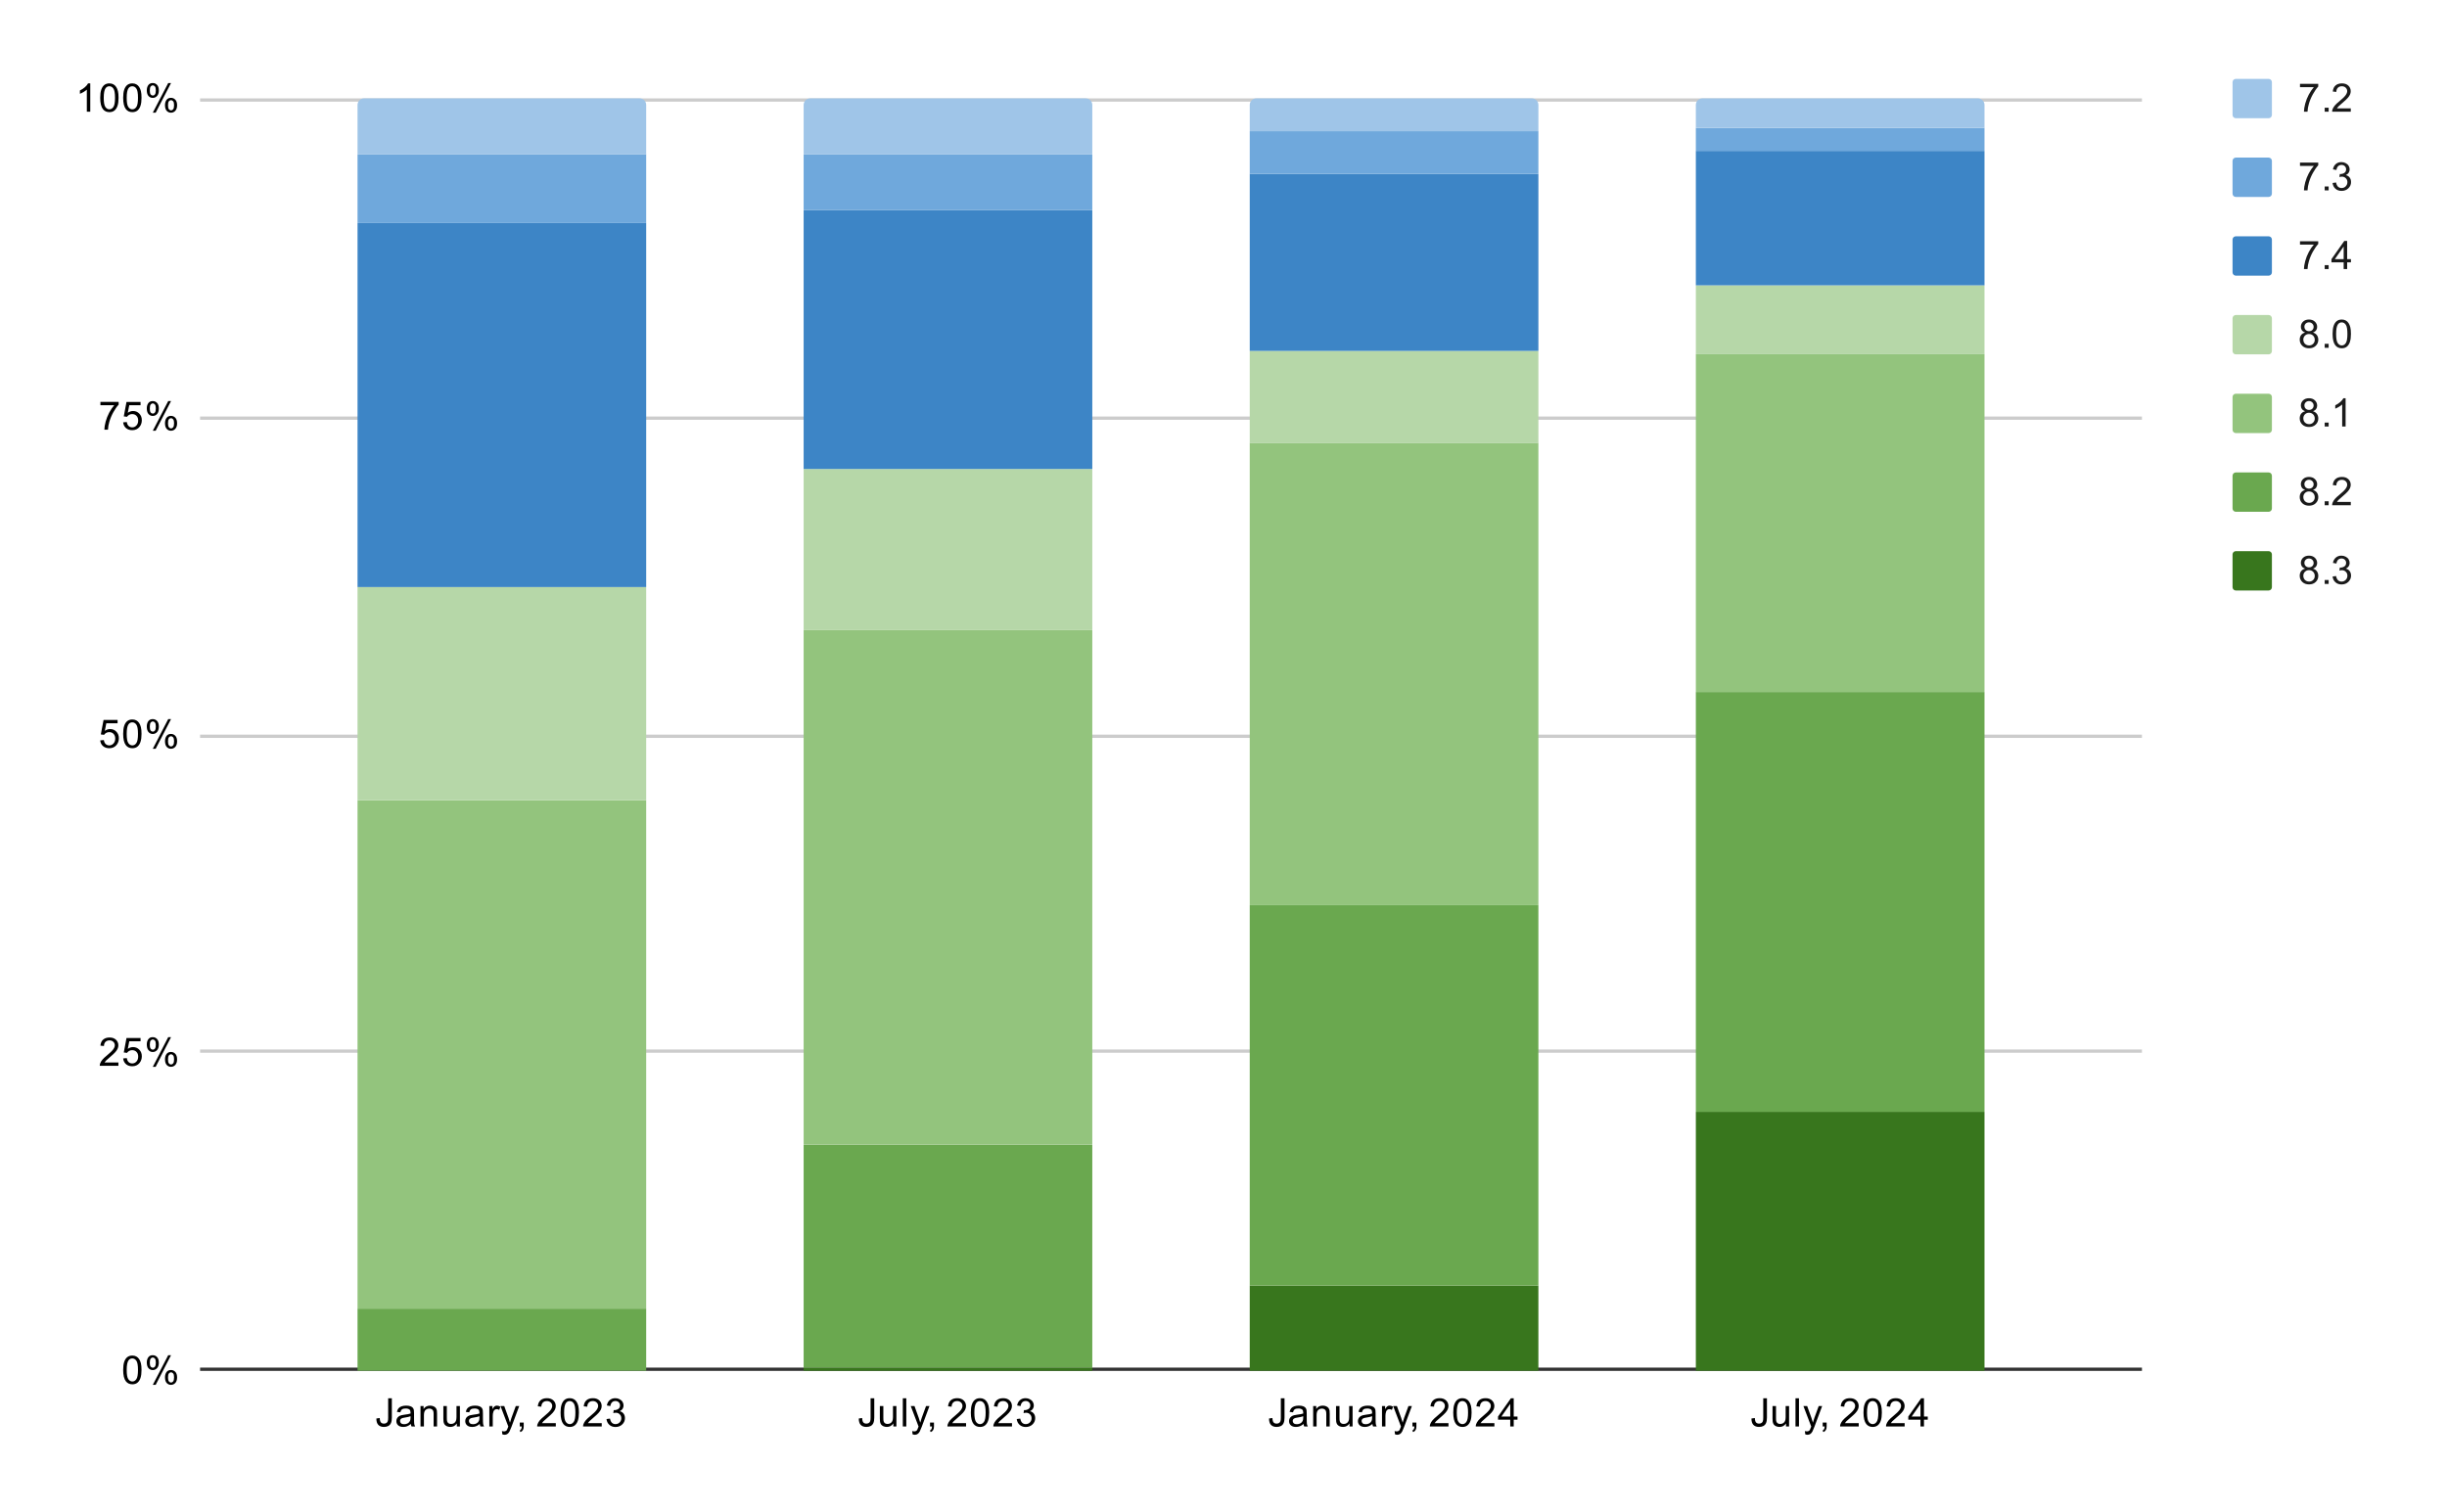 <svg version="1.1" viewBox="0.0 0.0 746.0 461.0" fill="none" stroke="none" stroke-linecap="square" stroke-miterlimit="10" width="746" height="461" xmlns:xlink="http://www.w3.org/1999/xlink" xmlns="http://www.w3.org/2000/svg"><path fill="#ffffff" d="M0 0L746.0 0L746.0 461.0L0 461.0L0 0Z" fill-rule="nonzero"/><path stroke="#333333" stroke-width="1.0" stroke-linecap="butt" d="M61.5 417.5L652.5 417.5" fill-rule="nonzero"/><path stroke="#cccccc" stroke-width="1.0" stroke-linecap="butt" d="M61.5 320.5L652.5 320.5" fill-rule="nonzero"/><path stroke="#cccccc" stroke-width="1.0" stroke-linecap="butt" d="M61.5 224.5L652.5 224.5" fill-rule="nonzero"/><path stroke="#cccccc" stroke-width="1.0" stroke-linecap="butt" d="M61.5 127.5L652.5 127.5" fill-rule="nonzero"/><path stroke="#cccccc" stroke-width="1.0" stroke-linecap="butt" d="M61.5 30.5L652.5 30.5" fill-rule="nonzero"/><clipPath id="id_0"><path d="M61.05 30.05L652.96 30.05L652.96 417.95L61.05 417.95L61.05 30.05Z" clip-rule="nonzero"/></clipPath><path stroke="#000000" stroke-width="2.0" stroke-linecap="butt" stroke-opacity="0.0" clip-path="url(#id_0)" d="M197.0 418.0L109.0 418.0L109.0 418.0L197.0 418.0Z" fill-rule="nonzero"/><path fill="#38761d" clip-path="url(#id_0)" d="M197.0 418.0L109.0 418.0L109.0 418.0L197.0 418.0Z" fill-rule="nonzero"/><path stroke="#000000" stroke-width="2.0" stroke-linecap="butt" stroke-opacity="0.0" clip-path="url(#id_0)" d="M333.0 418.0L245.0 418.0L245.0 417.0L333.0 417.0Z" fill-rule="nonzero"/><path fill="#38761d" clip-path="url(#id_0)" d="M333.0 418.0L245.0 418.0L245.0 417.0L333.0 417.0Z" fill-rule="nonzero"/><path stroke="#000000" stroke-width="2.0" stroke-linecap="butt" stroke-opacity="0.0" clip-path="url(#id_0)" d="M469.0 418.0L381.0 418.0L381.0 392.0L469.0 392.0Z" fill-rule="nonzero"/><path fill="#38761d" clip-path="url(#id_0)" d="M469.0 418.0L381.0 418.0L381.0 392.0L469.0 392.0Z" fill-rule="nonzero"/><path stroke="#000000" stroke-width="2.0" stroke-linecap="butt" stroke-opacity="0.0" clip-path="url(#id_0)" d="M605.0 418.0L517.0 418.0L517.0 339.0L605.0 339.0Z" fill-rule="nonzero"/><path fill="#38761d" clip-path="url(#id_0)" d="M605.0 418.0L517.0 418.0L517.0 339.0L605.0 339.0Z" fill-rule="nonzero"/><path stroke="#000000" stroke-width="2.0" stroke-linecap="butt" stroke-opacity="0.0" clip-path="url(#id_0)" d="M197.0 418.0L109.0 418.0L109.0 399.0L197.0 399.0Z" fill-rule="nonzero"/><path fill="#6aa84f" clip-path="url(#id_0)" d="M197.0 418.0L109.0 418.0L109.0 399.0L197.0 399.0Z" fill-rule="nonzero"/><path stroke="#000000" stroke-width="2.0" stroke-linecap="butt" stroke-opacity="0.0" clip-path="url(#id_0)" d="M333.0 417.0L245.0 417.0L245.0 349.0L333.0 349.0Z" fill-rule="nonzero"/><path fill="#6aa84f" clip-path="url(#id_0)" d="M333.0 417.0L245.0 417.0L245.0 349.0L333.0 349.0Z" fill-rule="nonzero"/><path stroke="#000000" stroke-width="2.0" stroke-linecap="butt" stroke-opacity="0.0" clip-path="url(#id_0)" d="M469.0 392.0L381.0 392.0L381.0 276.0L469.0 276.0Z" fill-rule="nonzero"/><path fill="#6aa84f" clip-path="url(#id_0)" d="M469.0 392.0L381.0 392.0L381.0 276.0L469.0 276.0Z" fill-rule="nonzero"/><path stroke="#000000" stroke-width="2.0" stroke-linecap="butt" stroke-opacity="0.0" clip-path="url(#id_0)" d="M605.0 339.0L517.0 339.0L517.0 211.0L605.0 211.0Z" fill-rule="nonzero"/><path fill="#6aa84f" clip-path="url(#id_0)" d="M605.0 339.0L517.0 339.0L517.0 211.0L605.0 211.0Z" fill-rule="nonzero"/><path stroke="#000000" stroke-width="2.0" stroke-linecap="butt" stroke-opacity="0.0" clip-path="url(#id_0)" d="M197.0 399.0L109.0 399.0L109.0 244.0L197.0 244.0Z" fill-rule="nonzero"/><path fill="#93c47d" clip-path="url(#id_0)" d="M197.0 399.0L109.0 399.0L109.0 244.0L197.0 244.0Z" fill-rule="nonzero"/><path stroke="#000000" stroke-width="2.0" stroke-linecap="butt" stroke-opacity="0.0" clip-path="url(#id_0)" d="M333.0 349.0L245.0 349.0L245.0 192.0L333.0 192.0Z" fill-rule="nonzero"/><path fill="#93c47d" clip-path="url(#id_0)" d="M333.0 349.0L245.0 349.0L245.0 192.0L333.0 192.0Z" fill-rule="nonzero"/><path stroke="#000000" stroke-width="2.0" stroke-linecap="butt" stroke-opacity="0.0" clip-path="url(#id_0)" d="M469.0 276.0L381.0 276.0L381.0 135.0L469.0 135.0Z" fill-rule="nonzero"/><path fill="#93c47d" clip-path="url(#id_0)" d="M469.0 276.0L381.0 276.0L381.0 135.0L469.0 135.0Z" fill-rule="nonzero"/><path stroke="#000000" stroke-width="2.0" stroke-linecap="butt" stroke-opacity="0.0" clip-path="url(#id_0)" d="M605.0 211.0L517.0 211.0L517.0 108.0L605.0 108.0Z" fill-rule="nonzero"/><path fill="#93c47d" clip-path="url(#id_0)" d="M605.0 211.0L517.0 211.0L517.0 108.0L605.0 108.0Z" fill-rule="nonzero"/><path stroke="#000000" stroke-width="2.0" stroke-linecap="butt" stroke-opacity="0.0" clip-path="url(#id_0)" d="M197.0 244.0L109.0 244.0L109.0 179.0L197.0 179.0Z" fill-rule="nonzero"/><path fill="#b6d7a8" clip-path="url(#id_0)" d="M197.0 244.0L109.0 244.0L109.0 179.0L197.0 179.0Z" fill-rule="nonzero"/><path stroke="#000000" stroke-width="2.0" stroke-linecap="butt" stroke-opacity="0.0" clip-path="url(#id_0)" d="M333.0 192.0L245.0 192.0L245.0 143.0L333.0 143.0Z" fill-rule="nonzero"/><path fill="#b6d7a8" clip-path="url(#id_0)" d="M333.0 192.0L245.0 192.0L245.0 143.0L333.0 143.0Z" fill-rule="nonzero"/><path stroke="#000000" stroke-width="2.0" stroke-linecap="butt" stroke-opacity="0.0" clip-path="url(#id_0)" d="M469.0 135.0L381.0 135.0L381.0 107.0L469.0 107.0Z" fill-rule="nonzero"/><path fill="#b6d7a8" clip-path="url(#id_0)" d="M469.0 135.0L381.0 135.0L381.0 107.0L469.0 107.0Z" fill-rule="nonzero"/><path stroke="#000000" stroke-width="2.0" stroke-linecap="butt" stroke-opacity="0.0" clip-path="url(#id_0)" d="M605.0 108.0L517.0 108.0L517.0 87.0L605.0 87.0Z" fill-rule="nonzero"/><path fill="#b6d7a8" clip-path="url(#id_0)" d="M605.0 108.0L517.0 108.0L517.0 87.0L605.0 87.0Z" fill-rule="nonzero"/><path stroke="#000000" stroke-width="2.0" stroke-linecap="butt" stroke-opacity="0.0" clip-path="url(#id_0)" d="M197.0 179.0L109.0 179.0L109.0 68.0L197.0 68.0Z" fill-rule="nonzero"/><path fill="#3d85c6" clip-path="url(#id_0)" d="M197.0 179.0L109.0 179.0L109.0 68.0L197.0 68.0Z" fill-rule="nonzero"/><path stroke="#000000" stroke-width="2.0" stroke-linecap="butt" stroke-opacity="0.0" clip-path="url(#id_0)" d="M333.0 143.0L245.0 143.0L245.0 64.0L333.0 64.0Z" fill-rule="nonzero"/><path fill="#3d85c6" clip-path="url(#id_0)" d="M333.0 143.0L245.0 143.0L245.0 64.0L333.0 64.0Z" fill-rule="nonzero"/><path stroke="#000000" stroke-width="2.0" stroke-linecap="butt" stroke-opacity="0.0" clip-path="url(#id_0)" d="M469.0 107.0L381.0 107.0L381.0 53.0L469.0 53.0Z" fill-rule="nonzero"/><path fill="#3d85c6" clip-path="url(#id_0)" d="M469.0 107.0L381.0 107.0L381.0 53.0L469.0 53.0Z" fill-rule="nonzero"/><path stroke="#000000" stroke-width="2.0" stroke-linecap="butt" stroke-opacity="0.0" clip-path="url(#id_0)" d="M605.0 87.0L517.0 87.0L517.0 46.0L605.0 46.0Z" fill-rule="nonzero"/><path fill="#3d85c6" clip-path="url(#id_0)" d="M605.0 87.0L517.0 87.0L517.0 46.0L605.0 46.0Z" fill-rule="nonzero"/><path stroke="#000000" stroke-width="2.0" stroke-linecap="butt" stroke-opacity="0.0" clip-path="url(#id_0)" d="M197.0 68.0L109.0 68.0L109.0 47.0L197.0 47.0Z" fill-rule="nonzero"/><path fill="#6fa8dc" clip-path="url(#id_0)" d="M197.0 68.0L109.0 68.0L109.0 47.0L197.0 47.0Z" fill-rule="nonzero"/><path stroke="#000000" stroke-width="2.0" stroke-linecap="butt" stroke-opacity="0.0" clip-path="url(#id_0)" d="M333.0 64.0L245.0 64.0L245.0 47.0L333.0 47.0Z" fill-rule="nonzero"/><path fill="#6fa8dc" clip-path="url(#id_0)" d="M333.0 64.0L245.0 64.0L245.0 47.0L333.0 47.0Z" fill-rule="nonzero"/><path stroke="#000000" stroke-width="2.0" stroke-linecap="butt" stroke-opacity="0.0" clip-path="url(#id_0)" d="M469.0 53.0L381.0 53.0L381.0 40.0L469.0 40.0Z" fill-rule="nonzero"/><path fill="#6fa8dc" clip-path="url(#id_0)" d="M469.0 53.0L381.0 53.0L381.0 40.0L469.0 40.0Z" fill-rule="nonzero"/><path stroke="#000000" stroke-width="2.0" stroke-linecap="butt" stroke-opacity="0.0" clip-path="url(#id_0)" d="M605.0 46.0L517.0 46.0L517.0 39.0L605.0 39.0Z" fill-rule="nonzero"/><path fill="#6fa8dc" clip-path="url(#id_0)" d="M605.0 46.0L517.0 46.0L517.0 39.0L605.0 39.0Z" fill-rule="nonzero"/><path stroke="#000000" stroke-width="2.0" stroke-linecap="butt" stroke-opacity="0.0" clip-path="url(#id_0)" d="M197.0 47.0L109.0 47.0L109.0 32.0C109.0 30.895 109.895 30.0 111.0 30.0L195.0 30.0C196.105 30.0 197.0 30.895 197.0 32.0Z" fill-rule="nonzero"/><path fill="#9fc5e8" clip-path="url(#id_0)" d="M197.0 47.0L109.0 47.0L109.0 32.0C109.0 30.895 109.895 30.0 111.0 30.0L195.0 30.0C196.105 30.0 197.0 30.895 197.0 32.0Z" fill-rule="nonzero"/><path stroke="#000000" stroke-width="2.0" stroke-linecap="butt" stroke-opacity="0.0" clip-path="url(#id_0)" d="M333.0 47.0L245.0 47.0L245.0 32.0C245.0 30.895 245.895 30.0 247.0 30.0L331.0 30.0C332.105 30.0 333.0 30.895 333.0 32.0Z" fill-rule="nonzero"/><path fill="#9fc5e8" clip-path="url(#id_0)" d="M333.0 47.0L245.0 47.0L245.0 32.0C245.0 30.895 245.895 30.0 247.0 30.0L331.0 30.0C332.105 30.0 333.0 30.895 333.0 32.0Z" fill-rule="nonzero"/><path stroke="#000000" stroke-width="2.0" stroke-linecap="butt" stroke-opacity="0.0" clip-path="url(#id_0)" d="M469.0 40.0L381.0 40.0L381.0 32.0C381.0 30.895 381.895 30.0 383.0 30.0L467.0 30.0C468.105 30.0 469.0 30.895 469.0 32.0Z" fill-rule="nonzero"/><path fill="#9fc5e8" clip-path="url(#id_0)" d="M469.0 40.0L381.0 40.0L381.0 32.0C381.0 30.895 381.895 30.0 383.0 30.0L467.0 30.0C468.105 30.0 469.0 30.895 469.0 32.0Z" fill-rule="nonzero"/><path stroke="#000000" stroke-width="2.0" stroke-linecap="butt" stroke-opacity="0.0" clip-path="url(#id_0)" d="M605.0 39.0L517.0 39.0L517.0 32.0C517.0 30.895 517.895 30.0 519.0 30.0L603.0 30.0C604.105 30.0 605.0 30.895 605.0 32.0Z" fill-rule="nonzero"/><path fill="#9fc5e8" clip-path="url(#id_0)" d="M605.0 39.0L517.0 39.0L517.0 32.0C517.0 30.895 517.895 30.0 519.0 30.0L603.0 30.0C604.105 30.0 605.0 30.895 605.0 32.0Z" fill-rule="nonzero"/><path fill="#000000" d="M37.55 417.716Q37.55 416.184 37.862 415.262Q38.175 414.325 38.784 413.825Q39.409 413.325 40.347 413.325Q41.034 413.325 41.55 413.606Q42.081 413.887 42.425 414.419Q42.769 414.934 42.956 415.684Q43.144 416.434 43.144 417.716Q43.144 419.231 42.831 420.153Q42.534 421.075 41.909 421.591Q41.3 422.091 40.347 422.091Q39.112 422.091 38.394 421.2Q37.55 420.137 37.55 417.716ZM38.628 417.716Q38.628 419.825 39.128 420.528Q39.628 421.231 40.347 421.231Q41.081 421.231 41.566 420.528Q42.066 419.825 42.066 417.716Q42.066 415.591 41.566 414.903Q41.081 414.2 40.331 414.2Q39.612 414.2 39.175 414.809Q38.628 415.591 38.628 417.716ZM44.753 415.419Q44.753 414.497 45.206 413.856Q45.675 413.216 46.55 413.216Q47.362 413.216 47.894 413.794Q48.425 414.372 48.425 415.481Q48.425 416.575 47.878 417.169Q47.347 417.747 46.566 417.747Q45.784 417.747 45.269 417.169Q44.753 416.591 44.753 415.419ZM46.581 413.934Q46.191 413.934 45.925 414.278Q45.675 414.622 45.675 415.528Q45.675 416.356 45.925 416.7Q46.191 417.028 46.581 417.028Q46.987 417.028 47.237 416.684Q47.503 416.341 47.503 415.45Q47.503 414.606 47.237 414.278Q46.972 413.934 46.581 413.934ZM46.581 422.262L51.284 413.216L52.144 413.216L47.456 422.262L46.581 422.262ZM50.3 419.934Q50.3 419.012 50.753 418.372Q51.222 417.731 52.112 417.731Q52.925 417.731 53.456 418.309Q53.987 418.872 53.987 419.997Q53.987 421.091 53.441 421.684Q52.909 422.262 52.112 422.262Q51.347 422.262 50.816 421.684Q50.3 421.106 50.3 419.934ZM52.144 418.45Q51.737 418.45 51.472 418.794Q51.222 419.137 51.222 420.044Q51.222 420.856 51.487 421.2Q51.753 421.544 52.144 421.544Q52.534 421.544 52.8 421.2Q53.066 420.856 53.066 419.95Q53.066 419.122 52.8 418.794Q52.534 418.45 52.144 418.45Z" fill-rule="nonzero"/><path fill="#000000" d="M36.097 323.959L36.097 324.975L30.409 324.975Q30.409 324.6 30.534 324.241Q30.753 323.663 31.222 323.1Q31.706 322.538 32.612 321.803Q34.019 320.647 34.503 319.975Q35.003 319.303 35.003 318.709Q35.003 318.084 34.55 317.663Q34.097 317.225 33.378 317.225Q32.612 317.225 32.159 317.678Q31.706 318.131 31.691 318.944L30.613 318.834Q30.722 317.616 31.441 316.991Q32.175 316.35 33.409 316.35Q34.644 316.35 35.362 317.038Q36.081 317.725 36.081 318.741Q36.081 319.256 35.862 319.756Q35.659 320.241 35.159 320.803Q34.675 321.35 33.55 322.303Q32.597 323.1 32.316 323.397Q32.05 323.678 31.878 323.959L36.097 323.959ZM37.55 322.725L38.659 322.631Q38.784 323.444 39.222 323.85Q39.675 324.256 40.316 324.256Q41.066 324.256 41.597 323.678Q42.128 323.1 42.128 322.163Q42.128 321.256 41.612 320.741Q41.112 320.209 40.284 320.209Q39.784 320.209 39.362 320.444Q38.956 320.678 38.722 321.038L37.737 320.913L38.566 316.506L42.847 316.506L42.847 317.506L39.409 317.506L38.956 319.819Q39.722 319.272 40.566 319.272Q41.691 319.272 42.456 320.053Q43.237 320.834 43.237 322.069Q43.237 323.225 42.566 324.084Q41.737 325.116 40.316 325.116Q39.144 325.116 38.394 324.459Q37.659 323.803 37.55 322.725ZM44.753 318.444Q44.753 317.522 45.206 316.881Q45.675 316.241 46.55 316.241Q47.362 316.241 47.894 316.819Q48.425 317.397 48.425 318.506Q48.425 319.6 47.878 320.194Q47.347 320.772 46.566 320.772Q45.784 320.772 45.269 320.194Q44.753 319.616 44.753 318.444ZM46.581 316.959Q46.191 316.959 45.925 317.303Q45.675 317.647 45.675 318.553Q45.675 319.381 45.925 319.725Q46.191 320.053 46.581 320.053Q46.987 320.053 47.237 319.709Q47.503 319.366 47.503 318.475Q47.503 317.631 47.237 317.303Q46.972 316.959 46.581 316.959ZM46.581 325.288L51.284 316.241L52.144 316.241L47.456 325.288L46.581 325.288ZM50.3 322.959Q50.3 322.038 50.753 321.397Q51.222 320.756 52.112 320.756Q52.925 320.756 53.456 321.334Q53.987 321.897 53.987 323.022Q53.987 324.116 53.441 324.709Q52.909 325.288 52.112 325.288Q51.347 325.288 50.816 324.709Q50.3 324.131 50.3 322.959ZM52.144 321.475Q51.737 321.475 51.472 321.819Q51.222 322.163 51.222 323.069Q51.222 323.881 51.487 324.225Q51.753 324.569 52.144 324.569Q52.534 324.569 52.8 324.225Q53.066 323.881 53.066 322.975Q53.066 322.147 52.8 321.819Q52.534 321.475 52.144 321.475Z" fill-rule="nonzero"/><path fill="#000000" d="M30.55 225.75L31.659 225.656Q31.784 226.469 32.222 226.875Q32.675 227.281 33.316 227.281Q34.066 227.281 34.597 226.703Q35.128 226.125 35.128 225.188Q35.128 224.281 34.612 223.766Q34.112 223.234 33.284 223.234Q32.784 223.234 32.362 223.469Q31.956 223.703 31.722 224.062L30.738 223.938L31.566 219.531L35.847 219.531L35.847 220.531L32.409 220.531L31.956 222.844Q32.722 222.297 33.566 222.297Q34.691 222.297 35.456 223.078Q36.237 223.859 36.237 225.094Q36.237 226.25 35.566 227.109Q34.737 228.141 33.316 228.141Q32.144 228.141 31.394 227.484Q30.659 226.828 30.55 225.75ZM37.55 223.766Q37.55 222.234 37.862 221.312Q38.175 220.375 38.784 219.875Q39.409 219.375 40.347 219.375Q41.034 219.375 41.55 219.656Q42.081 219.938 42.425 220.469Q42.769 220.984 42.956 221.734Q43.144 222.484 43.144 223.766Q43.144 225.281 42.831 226.203Q42.534 227.125 41.909 227.641Q41.3 228.141 40.347 228.141Q39.112 228.141 38.394 227.25Q37.55 226.188 37.55 223.766ZM38.628 223.766Q38.628 225.875 39.128 226.578Q39.628 227.281 40.347 227.281Q41.081 227.281 41.566 226.578Q42.066 225.875 42.066 223.766Q42.066 221.641 41.566 220.953Q41.081 220.25 40.331 220.25Q39.612 220.25 39.175 220.859Q38.628 221.641 38.628 223.766ZM44.753 221.469Q44.753 220.547 45.206 219.906Q45.675 219.266 46.55 219.266Q47.362 219.266 47.894 219.844Q48.425 220.422 48.425 221.531Q48.425 222.625 47.878 223.219Q47.347 223.797 46.566 223.797Q45.784 223.797 45.269 223.219Q44.753 222.641 44.753 221.469ZM46.581 219.984Q46.191 219.984 45.925 220.328Q45.675 220.672 45.675 221.578Q45.675 222.406 45.925 222.75Q46.191 223.078 46.581 223.078Q46.987 223.078 47.237 222.734Q47.503 222.391 47.503 221.5Q47.503 220.656 47.237 220.328Q46.972 219.984 46.581 219.984ZM46.581 228.312L51.284 219.266L52.144 219.266L47.456 228.312L46.581 228.312ZM50.3 225.984Q50.3 225.062 50.753 224.422Q51.222 223.781 52.112 223.781Q52.925 223.781 53.456 224.359Q53.987 224.922 53.987 226.047Q53.987 227.141 53.441 227.734Q52.909 228.312 52.112 228.312Q51.347 228.312 50.816 227.734Q50.3 227.156 50.3 225.984ZM52.144 224.5Q51.737 224.5 51.472 224.844Q51.222 225.188 51.222 226.094Q51.222 226.906 51.487 227.25Q51.753 227.594 52.144 227.594Q52.534 227.594 52.8 227.25Q53.066 226.906 53.066 226.0Q53.066 225.172 52.8 224.844Q52.534 224.5 52.144 224.5Z" fill-rule="nonzero"/><path fill="#000000" d="M30.613 123.556L30.613 122.541L36.175 122.541L36.175 123.369Q35.362 124.244 34.55 125.697Q33.753 127.134 33.316 128.666Q32.987 129.744 32.909 131.025L31.816 131.025Q31.831 130.009 32.206 128.572Q32.597 127.134 33.3 125.806Q34.019 124.478 34.831 123.556L30.613 123.556ZM37.55 128.775L38.659 128.681Q38.784 129.494 39.222 129.9Q39.675 130.306 40.316 130.306Q41.066 130.306 41.597 129.728Q42.128 129.15 42.128 128.213Q42.128 127.306 41.612 126.791Q41.112 126.259 40.284 126.259Q39.784 126.259 39.362 126.494Q38.956 126.728 38.722 127.087L37.737 126.962L38.566 122.556L42.847 122.556L42.847 123.556L39.409 123.556L38.956 125.869Q39.722 125.322 40.566 125.322Q41.691 125.322 42.456 126.103Q43.237 126.884 43.237 128.119Q43.237 129.275 42.566 130.134Q41.737 131.166 40.316 131.166Q39.144 131.166 38.394 130.509Q37.659 129.853 37.55 128.775ZM44.753 124.494Q44.753 123.572 45.206 122.931Q45.675 122.291 46.55 122.291Q47.362 122.291 47.894 122.869Q48.425 123.447 48.425 124.556Q48.425 125.65 47.878 126.244Q47.347 126.822 46.566 126.822Q45.784 126.822 45.269 126.244Q44.753 125.666 44.753 124.494ZM46.581 123.009Q46.191 123.009 45.925 123.353Q45.675 123.697 45.675 124.603Q45.675 125.431 45.925 125.775Q46.191 126.103 46.581 126.103Q46.987 126.103 47.237 125.759Q47.503 125.416 47.503 124.525Q47.503 123.681 47.237 123.353Q46.972 123.009 46.581 123.009ZM46.581 131.338L51.284 122.291L52.144 122.291L47.456 131.338L46.581 131.338ZM50.3 129.009Q50.3 128.088 50.753 127.447Q51.222 126.806 52.112 126.806Q52.925 126.806 53.456 127.384Q53.987 127.947 53.987 129.072Q53.987 130.166 53.441 130.759Q52.909 131.338 52.112 131.338Q51.347 131.338 50.816 130.759Q50.3 130.181 50.3 129.009ZM52.144 127.525Q51.737 127.525 51.472 127.869Q51.222 128.213 51.222 129.119Q51.222 129.931 51.487 130.275Q51.753 130.619 52.144 130.619Q52.534 130.619 52.8 130.275Q53.066 129.931 53.066 129.025Q53.066 128.197 52.8 127.869Q52.534 127.525 52.144 127.525Z" fill-rule="nonzero"/><path fill="#000000" d="M27.519 34.05L26.472 34.05L26.472 27.331Q26.081 27.691 25.456 28.066Q24.847 28.425 24.363 28.597L24.363 27.581Q25.238 27.159 25.894 26.581Q26.566 25.988 26.847 25.425L27.519 25.425L27.519 34.05ZM30.55 29.816Q30.55 28.284 30.863 27.363Q31.175 26.425 31.784 25.925Q32.409 25.425 33.347 25.425Q34.034 25.425 34.55 25.706Q35.081 25.988 35.425 26.519Q35.769 27.034 35.956 27.784Q36.144 28.534 36.144 29.816Q36.144 31.331 35.831 32.253Q35.534 33.175 34.909 33.691Q34.3 34.191 33.347 34.191Q32.112 34.191 31.394 33.3Q30.55 32.237 30.55 29.816ZM31.628 29.816Q31.628 31.925 32.128 32.628Q32.628 33.331 33.347 33.331Q34.081 33.331 34.566 32.628Q35.066 31.925 35.066 29.816Q35.066 27.691 34.566 27.003Q34.081 26.3 33.331 26.3Q32.612 26.3 32.175 26.909Q31.628 27.691 31.628 29.816ZM37.55 29.816Q37.55 28.284 37.862 27.363Q38.175 26.425 38.784 25.925Q39.409 25.425 40.347 25.425Q41.034 25.425 41.55 25.706Q42.081 25.988 42.425 26.519Q42.769 27.034 42.956 27.784Q43.144 28.534 43.144 29.816Q43.144 31.331 42.831 32.253Q42.534 33.175 41.909 33.691Q41.3 34.191 40.347 34.191Q39.112 34.191 38.394 33.3Q37.55 32.237 37.55 29.816ZM38.628 29.816Q38.628 31.925 39.128 32.628Q39.628 33.331 40.347 33.331Q41.081 33.331 41.566 32.628Q42.066 31.925 42.066 29.816Q42.066 27.691 41.566 27.003Q41.081 26.3 40.331 26.3Q39.612 26.3 39.175 26.909Q38.628 27.691 38.628 29.816ZM44.753 27.519Q44.753 26.597 45.206 25.956Q45.675 25.316 46.55 25.316Q47.362 25.316 47.894 25.894Q48.425 26.472 48.425 27.581Q48.425 28.675 47.878 29.269Q47.347 29.847 46.566 29.847Q45.784 29.847 45.269 29.269Q44.753 28.691 44.753 27.519ZM46.581 26.034Q46.191 26.034 45.925 26.378Q45.675 26.722 45.675 27.628Q45.675 28.456 45.925 28.8Q46.191 29.128 46.581 29.128Q46.987 29.128 47.237 28.784Q47.503 28.441 47.503 27.55Q47.503 26.706 47.237 26.378Q46.972 26.034 46.581 26.034ZM46.581 34.362L51.284 25.316L52.144 25.316L47.456 34.362L46.581 34.362ZM50.3 32.034Q50.3 31.113 50.753 30.472Q51.222 29.831 52.112 29.831Q52.925 29.831 53.456 30.409Q53.987 30.972 53.987 32.097Q53.987 33.191 53.441 33.784Q52.909 34.362 52.112 34.362Q51.347 34.362 50.816 33.784Q50.3 33.206 50.3 32.034ZM52.144 30.55Q51.737 30.55 51.472 30.894Q51.222 31.238 51.222 32.144Q51.222 32.956 51.487 33.3Q51.753 33.644 52.144 33.644Q52.534 33.644 52.8 33.3Q53.066 32.956 53.066 32.05Q53.066 31.222 52.8 30.894Q52.534 30.55 52.144 30.55Z" fill-rule="nonzero"/><path fill="#000000" d="M114.742 432.512L115.773 432.372Q115.804 433.356 116.132 433.716Q116.461 434.075 117.054 434.075Q117.476 434.075 117.789 433.887Q118.101 433.684 118.211 433.356Q118.336 433.012 118.336 432.278L118.336 426.356L119.461 426.356L119.461 432.216Q119.461 433.294 119.195 433.887Q118.945 434.481 118.382 434.794Q117.82 435.091 117.054 435.091Q115.929 435.091 115.32 434.45Q114.726 433.794 114.742 432.512ZM125.257 434.184Q124.664 434.684 124.117 434.887Q123.586 435.091 122.961 435.091Q121.929 435.091 121.382 434.591Q120.836 434.091 120.836 433.309Q120.836 432.856 121.039 432.481Q121.242 432.091 121.586 431.872Q121.929 431.637 122.351 431.528Q122.648 431.434 123.289 431.356Q124.554 431.216 125.164 430.997Q125.164 430.778 125.164 430.731Q125.164 430.075 124.867 429.809Q124.461 429.466 123.664 429.466Q122.929 429.466 122.57 429.731Q122.211 429.981 122.039 430.637L121.007 430.497Q121.148 429.841 121.476 429.434Q121.804 429.028 122.414 428.809Q123.023 428.591 123.82 428.591Q124.617 428.591 125.117 428.778Q125.617 428.966 125.851 429.247Q126.086 429.528 126.179 429.966Q126.226 430.231 126.226 430.934L126.226 432.341Q126.226 433.809 126.289 434.2Q126.367 434.591 126.57 434.95L125.461 434.95Q125.304 434.622 125.257 434.184ZM125.164 431.825Q124.586 432.059 123.445 432.231Q122.789 432.325 122.523 432.45Q122.257 432.559 122.101 432.778Q121.961 432.997 121.961 433.278Q121.961 433.7 122.273 433.981Q122.601 434.262 123.211 434.262Q123.82 434.262 124.289 433.997Q124.773 433.731 124.992 433.262Q125.164 432.903 125.164 432.216L125.164 431.825ZM128.195 434.95L128.195 428.731L129.132 428.731L129.132 429.606Q129.82 428.591 131.117 428.591Q131.679 428.591 132.148 428.794Q132.632 428.997 132.867 429.325Q133.101 429.653 133.195 430.091Q133.242 430.387 133.242 431.122L133.242 434.95L132.195 434.95L132.195 431.169Q132.195 430.512 132.07 430.2Q131.945 429.887 131.632 429.7Q131.32 429.497 130.898 429.497Q130.226 429.497 129.726 429.934Q129.242 430.356 129.242 431.544L129.242 434.95L128.195 434.95ZM139.273 434.95L139.273 434.028Q138.539 435.091 137.289 435.091Q136.742 435.091 136.257 434.887Q135.789 434.669 135.554 434.356Q135.32 434.028 135.226 433.559Q135.164 433.262 135.164 432.575L135.164 428.731L136.226 428.731L136.226 432.184Q136.226 432.997 136.289 433.294Q136.382 433.7 136.695 433.95Q137.023 434.184 137.507 434.184Q137.976 434.184 138.382 433.95Q138.804 433.7 138.976 433.278Q139.164 432.856 139.164 432.059L139.164 428.731L140.211 428.731L140.211 434.95L139.273 434.95ZM146.257 434.184Q145.664 434.684 145.117 434.887Q144.586 435.091 143.961 435.091Q142.929 435.091 142.382 434.591Q141.836 434.091 141.836 433.309Q141.836 432.856 142.039 432.481Q142.242 432.091 142.586 431.872Q142.929 431.637 143.351 431.528Q143.648 431.434 144.289 431.356Q145.554 431.216 146.164 430.997Q146.164 430.778 146.164 430.731Q146.164 430.075 145.867 429.809Q145.461 429.466 144.664 429.466Q143.929 429.466 143.57 429.731Q143.211 429.981 143.039 430.637L142.007 430.497Q142.148 429.841 142.476 429.434Q142.804 429.028 143.414 428.809Q144.023 428.591 144.82 428.591Q145.617 428.591 146.117 428.778Q146.617 428.966 146.851 429.247Q147.086 429.528 147.179 429.966Q147.226 430.231 147.226 430.934L147.226 432.341Q147.226 433.809 147.289 434.2Q147.367 434.591 147.57 434.95L146.461 434.95Q146.304 434.622 146.257 434.184ZM146.164 431.825Q145.586 432.059 144.445 432.231Q143.789 432.325 143.523 432.45Q143.257 432.559 143.101 432.778Q142.961 432.997 142.961 433.278Q142.961 433.7 143.273 433.981Q143.601 434.262 144.211 434.262Q144.82 434.262 145.289 433.997Q145.773 433.731 145.992 433.262Q146.164 432.903 146.164 432.216L146.164 431.825ZM149.179 434.95L149.179 428.731L150.132 428.731L150.132 429.669Q150.492 429.012 150.789 428.809Q151.101 428.591 151.476 428.591Q152.007 428.591 152.554 428.919L152.195 429.903Q151.804 429.669 151.429 429.669Q151.07 429.669 150.789 429.887Q150.523 430.091 150.414 430.466Q150.226 431.028 150.226 431.684L150.226 434.95L149.179 434.95ZM153.148 437.341L153.023 436.356Q153.367 436.45 153.632 436.45Q153.976 436.45 154.179 436.325Q154.398 436.216 154.539 436.012Q154.632 435.841 154.867 435.216Q154.882 435.137 154.961 434.966L152.586 428.731L153.726 428.731L155.023 432.325Q155.273 433.012 155.476 433.778Q155.664 433.044 155.914 432.356L157.242 428.731L158.289 428.731L155.929 435.059Q155.539 436.075 155.336 436.466Q155.054 436.997 154.679 437.231Q154.32 437.481 153.82 437.481Q153.523 437.481 153.148 437.341ZM158.461 434.95L158.461 433.747L159.664 433.747L159.664 434.95Q159.664 435.606 159.429 436.012Q159.195 436.434 158.695 436.653L158.398 436.2Q158.726 436.059 158.882 435.762Q159.039 435.481 159.07 434.95L158.461 434.95ZM169.445 433.934L169.445 434.95L163.757 434.95Q163.757 434.575 163.882 434.216Q164.101 433.637 164.57 433.075Q165.054 432.512 165.961 431.778Q167.367 430.622 167.851 429.95Q168.351 429.278 168.351 428.684Q168.351 428.059 167.898 427.637Q167.445 427.2 166.726 427.2Q165.961 427.2 165.507 427.653Q165.054 428.106 165.039 428.919L163.961 428.809Q164.07 427.591 164.789 426.966Q165.523 426.325 166.757 426.325Q167.992 426.325 168.711 427.012Q169.429 427.7 169.429 428.716Q169.429 429.231 169.211 429.731Q169.007 430.216 168.507 430.778Q168.023 431.325 166.898 432.278Q165.945 433.075 165.664 433.372Q165.398 433.653 165.226 433.934L169.445 433.934ZM170.898 430.716Q170.898 429.184 171.211 428.262Q171.523 427.325 172.132 426.825Q172.757 426.325 173.695 426.325Q174.382 426.325 174.898 426.606Q175.429 426.887 175.773 427.419Q176.117 427.934 176.304 428.684Q176.492 429.434 176.492 430.716Q176.492 432.231 176.179 433.153Q175.882 434.075 175.257 434.591Q174.648 435.091 173.695 435.091Q172.461 435.091 171.742 434.2Q170.898 433.137 170.898 430.716ZM171.976 430.716Q171.976 432.825 172.476 433.528Q172.976 434.231 173.695 434.231Q174.429 434.231 174.914 433.528Q175.414 432.825 175.414 430.716Q175.414 428.591 174.914 427.903Q174.429 427.2 173.679 427.2Q172.961 427.2 172.523 427.809Q171.976 428.591 171.976 430.716ZM183.445 433.934L183.445 434.95L177.757 434.95Q177.757 434.575 177.882 434.216Q178.101 433.637 178.57 433.075Q179.054 432.512 179.961 431.778Q181.367 430.622 181.851 429.95Q182.351 429.278 182.351 428.684Q182.351 428.059 181.898 427.637Q181.445 427.2 180.726 427.2Q179.961 427.2 179.507 427.653Q179.054 428.106 179.039 428.919L177.961 428.809Q178.07 427.591 178.789 426.966Q179.523 426.325 180.757 426.325Q181.992 426.325 182.711 427.012Q183.429 427.7 183.429 428.716Q183.429 429.231 183.211 429.731Q183.007 430.216 182.507 430.778Q182.023 431.325 180.898 432.278Q179.945 433.075 179.664 433.372Q179.398 433.653 179.226 433.934L183.445 433.934ZM184.898 432.684L185.961 432.544Q186.132 433.434 186.57 433.841Q187.007 434.231 187.632 434.231Q188.382 434.231 188.898 433.716Q189.414 433.2 189.414 432.434Q189.414 431.716 188.929 431.247Q188.461 430.762 187.726 430.762Q187.429 430.762 186.976 430.887L187.101 429.95Q187.211 429.966 187.273 429.966Q187.945 429.966 188.476 429.622Q189.023 429.262 189.023 428.528Q189.023 427.95 188.632 427.575Q188.242 427.184 187.617 427.184Q187.007 427.184 186.586 427.575Q186.179 427.966 186.07 428.731L185.007 428.544Q185.195 427.497 185.882 426.919Q186.57 426.325 187.586 426.325Q188.289 426.325 188.882 426.637Q189.476 426.934 189.789 427.45Q190.101 427.966 190.101 428.559Q190.101 429.106 189.804 429.575Q189.507 430.028 188.929 430.294Q189.679 430.466 190.101 431.028Q190.523 431.575 190.523 432.419Q190.523 433.544 189.695 434.325Q188.882 435.106 187.632 435.106Q186.507 435.106 185.757 434.434Q185.007 433.747 184.898 432.684Z" fill-rule="nonzero"/><path fill="#000000" d="M261.813 432.512L262.844 432.372Q262.876 433.356 263.204 433.716Q263.532 434.075 264.126 434.075Q264.548 434.075 264.86 433.887Q265.173 433.684 265.282 433.356Q265.407 433.012 265.407 432.278L265.407 426.356L266.532 426.356L266.532 432.216Q266.532 433.294 266.266 433.887Q266.016 434.481 265.454 434.794Q264.891 435.091 264.126 435.091Q263.001 435.091 262.391 434.45Q261.798 433.794 261.813 432.512ZM272.344 434.95L272.344 434.028Q271.61 435.091 270.36 435.091Q269.813 435.091 269.329 434.887Q268.86 434.669 268.626 434.356Q268.391 434.028 268.298 433.559Q268.235 433.262 268.235 432.575L268.235 428.731L269.298 428.731L269.298 432.184Q269.298 432.997 269.36 433.294Q269.454 433.7 269.766 433.95Q270.094 434.184 270.579 434.184Q271.048 434.184 271.454 433.95Q271.876 433.7 272.048 433.278Q272.235 432.856 272.235 432.059L272.235 428.731L273.282 428.731L273.282 434.95L272.344 434.95ZM275.235 434.95L275.235 426.356L276.298 426.356L276.298 434.95L275.235 434.95ZM278.219 437.341L278.094 436.356Q278.438 436.45 278.704 436.45Q279.048 436.45 279.251 436.325Q279.469 436.216 279.61 436.012Q279.704 435.841 279.938 435.216Q279.954 435.137 280.032 434.966L277.657 428.731L278.798 428.731L280.094 432.325Q280.344 433.012 280.548 433.778Q280.735 433.044 280.985 432.356L282.313 428.731L283.36 428.731L281.001 435.059Q280.61 436.075 280.407 436.466Q280.126 436.997 279.751 437.231Q279.391 437.481 278.891 437.481Q278.594 437.481 278.219 437.341ZM283.532 434.95L283.532 433.747L284.735 433.747L284.735 434.95Q284.735 435.606 284.501 436.012Q284.266 436.434 283.766 436.653L283.469 436.2Q283.798 436.059 283.954 435.762Q284.11 435.481 284.141 434.95L283.532 434.95ZM294.516 433.934L294.516 434.95L288.829 434.95Q288.829 434.575 288.954 434.216Q289.173 433.637 289.641 433.075Q290.126 432.512 291.032 431.778Q292.438 430.622 292.923 429.95Q293.423 429.278 293.423 428.684Q293.423 428.059 292.969 427.637Q292.516 427.2 291.798 427.2Q291.032 427.2 290.579 427.653Q290.126 428.106 290.11 428.919L289.032 428.809Q289.141 427.591 289.86 426.966Q290.594 426.325 291.829 426.325Q293.063 426.325 293.782 427.012Q294.501 427.7 294.501 428.716Q294.501 429.231 294.282 429.731Q294.079 430.216 293.579 430.778Q293.094 431.325 291.969 432.278Q291.016 433.075 290.735 433.372Q290.469 433.653 290.298 433.934L294.516 433.934ZM295.969 430.716Q295.969 429.184 296.282 428.262Q296.594 427.325 297.204 426.825Q297.829 426.325 298.766 426.325Q299.454 426.325 299.969 426.606Q300.501 426.887 300.844 427.419Q301.188 427.934 301.376 428.684Q301.563 429.434 301.563 430.716Q301.563 432.231 301.251 433.153Q300.954 434.075 300.329 434.591Q299.719 435.091 298.766 435.091Q297.532 435.091 296.813 434.2Q295.969 433.137 295.969 430.716ZM297.048 430.716Q297.048 432.825 297.548 433.528Q298.048 434.231 298.766 434.231Q299.501 434.231 299.985 433.528Q300.485 432.825 300.485 430.716Q300.485 428.591 299.985 427.903Q299.501 427.2 298.751 427.2Q298.032 427.2 297.594 427.809Q297.048 428.591 297.048 430.716ZM308.516 433.934L308.516 434.95L302.829 434.95Q302.829 434.575 302.954 434.216Q303.173 433.637 303.641 433.075Q304.126 432.512 305.032 431.778Q306.438 430.622 306.923 429.95Q307.423 429.278 307.423 428.684Q307.423 428.059 306.969 427.637Q306.516 427.2 305.798 427.2Q305.032 427.2 304.579 427.653Q304.126 428.106 304.11 428.919L303.032 428.809Q303.141 427.591 303.86 426.966Q304.594 426.325 305.829 426.325Q307.063 426.325 307.782 427.012Q308.501 427.7 308.501 428.716Q308.501 429.231 308.282 429.731Q308.079 430.216 307.579 430.778Q307.094 431.325 305.969 432.278Q305.016 433.075 304.735 433.372Q304.469 433.653 304.298 433.934L308.516 433.934ZM309.969 432.684L311.032 432.544Q311.204 433.434 311.641 433.841Q312.079 434.231 312.704 434.231Q313.454 434.231 313.969 433.716Q314.485 433.2 314.485 432.434Q314.485 431.716 314.001 431.247Q313.532 430.762 312.798 430.762Q312.501 430.762 312.048 430.887L312.173 429.95Q312.282 429.966 312.344 429.966Q313.016 429.966 313.548 429.622Q314.094 429.262 314.094 428.528Q314.094 427.95 313.704 427.575Q313.313 427.184 312.688 427.184Q312.079 427.184 311.657 427.575Q311.251 427.966 311.141 428.731L310.079 428.544Q310.266 427.497 310.954 426.919Q311.641 426.325 312.657 426.325Q313.36 426.325 313.954 426.637Q314.548 426.934 314.86 427.45Q315.173 427.966 315.173 428.559Q315.173 429.106 314.876 429.575Q314.579 430.028 314.001 430.294Q314.751 430.466 315.173 431.028Q315.594 431.575 315.594 432.419Q315.594 433.544 314.766 434.325Q313.954 435.106 312.704 435.106Q311.579 435.106 310.829 434.434Q310.079 433.747 309.969 432.684Z" fill-rule="nonzero"/><path fill="#000000" d="M386.884 432.512L387.916 432.372Q387.947 433.356 388.275 433.716Q388.603 434.075 389.197 434.075Q389.619 434.075 389.931 433.887Q390.244 433.684 390.353 433.356Q390.478 433.012 390.478 432.278L390.478 426.356L391.603 426.356L391.603 432.216Q391.603 433.294 391.337 433.887Q391.087 434.481 390.525 434.794Q389.962 435.091 389.197 435.091Q388.072 435.091 387.462 434.45Q386.869 433.794 386.884 432.512ZM397.4 434.184Q396.806 434.684 396.259 434.887Q395.728 435.091 395.103 435.091Q394.072 435.091 393.525 434.591Q392.978 434.091 392.978 433.309Q392.978 432.856 393.181 432.481Q393.384 432.091 393.728 431.872Q394.072 431.637 394.494 431.528Q394.791 431.434 395.431 431.356Q396.697 431.216 397.306 430.997Q397.306 430.778 397.306 430.731Q397.306 430.075 397.009 429.809Q396.603 429.466 395.806 429.466Q395.072 429.466 394.712 429.731Q394.353 429.981 394.181 430.637L393.15 430.497Q393.291 429.841 393.619 429.434Q393.947 429.028 394.556 428.809Q395.166 428.591 395.962 428.591Q396.759 428.591 397.259 428.778Q397.759 428.966 397.994 429.247Q398.228 429.528 398.322 429.966Q398.369 430.231 398.369 430.934L398.369 432.341Q398.369 433.809 398.431 434.2Q398.509 434.591 398.712 434.95L397.603 434.95Q397.447 434.622 397.4 434.184ZM397.306 431.825Q396.728 432.059 395.587 432.231Q394.931 432.325 394.666 432.45Q394.4 432.559 394.244 432.778Q394.103 432.997 394.103 433.278Q394.103 433.7 394.416 433.981Q394.744 434.262 395.353 434.262Q395.962 434.262 396.431 433.997Q396.916 433.731 397.134 433.262Q397.306 432.903 397.306 432.216L397.306 431.825ZM400.337 434.95L400.337 428.731L401.275 428.731L401.275 429.606Q401.962 428.591 403.259 428.591Q403.822 428.591 404.291 428.794Q404.775 428.997 405.009 429.325Q405.244 429.653 405.337 430.091Q405.384 430.387 405.384 431.122L405.384 434.95L404.337 434.95L404.337 431.169Q404.337 430.512 404.212 430.2Q404.087 429.887 403.775 429.7Q403.462 429.497 403.041 429.497Q402.369 429.497 401.869 429.934Q401.384 430.356 401.384 431.544L401.384 434.95L400.337 434.95ZM411.416 434.95L411.416 434.028Q410.681 435.091 409.431 435.091Q408.884 435.091 408.4 434.887Q407.931 434.669 407.697 434.356Q407.462 434.028 407.369 433.559Q407.306 433.262 407.306 432.575L407.306 428.731L408.369 428.731L408.369 432.184Q408.369 432.997 408.431 433.294Q408.525 433.7 408.837 433.95Q409.166 434.184 409.65 434.184Q410.119 434.184 410.525 433.95Q410.947 433.7 411.119 433.278Q411.306 432.856 411.306 432.059L411.306 428.731L412.353 428.731L412.353 434.95L411.416 434.95ZM418.4 434.184Q417.806 434.684 417.259 434.887Q416.728 435.091 416.103 435.091Q415.072 435.091 414.525 434.591Q413.978 434.091 413.978 433.309Q413.978 432.856 414.181 432.481Q414.384 432.091 414.728 431.872Q415.072 431.637 415.494 431.528Q415.791 431.434 416.431 431.356Q417.697 431.216 418.306 430.997Q418.306 430.778 418.306 430.731Q418.306 430.075 418.009 429.809Q417.603 429.466 416.806 429.466Q416.072 429.466 415.712 429.731Q415.353 429.981 415.181 430.637L414.15 430.497Q414.291 429.841 414.619 429.434Q414.947 429.028 415.556 428.809Q416.166 428.591 416.962 428.591Q417.759 428.591 418.259 428.778Q418.759 428.966 418.994 429.247Q419.228 429.528 419.322 429.966Q419.369 430.231 419.369 430.934L419.369 432.341Q419.369 433.809 419.431 434.2Q419.509 434.591 419.712 434.95L418.603 434.95Q418.447 434.622 418.4 434.184ZM418.306 431.825Q417.728 432.059 416.587 432.231Q415.931 432.325 415.666 432.45Q415.4 432.559 415.244 432.778Q415.103 432.997 415.103 433.278Q415.103 433.7 415.416 433.981Q415.744 434.262 416.353 434.262Q416.962 434.262 417.431 433.997Q417.916 433.731 418.134 433.262Q418.306 432.903 418.306 432.216L418.306 431.825ZM421.322 434.95L421.322 428.731L422.275 428.731L422.275 429.669Q422.634 429.012 422.931 428.809Q423.244 428.591 423.619 428.591Q424.15 428.591 424.697 428.919L424.337 429.903Q423.947 429.669 423.572 429.669Q423.212 429.669 422.931 429.887Q422.666 430.091 422.556 430.466Q422.369 431.028 422.369 431.684L422.369 434.95L421.322 434.95ZM425.291 437.341L425.166 436.356Q425.509 436.45 425.775 436.45Q426.119 436.45 426.322 436.325Q426.541 436.216 426.681 436.012Q426.775 435.841 427.009 435.216Q427.025 435.137 427.103 434.966L424.728 428.731L425.869 428.731L427.166 432.325Q427.416 433.012 427.619 433.778Q427.806 433.044 428.056 432.356L429.384 428.731L430.431 428.731L428.072 435.059Q427.681 436.075 427.478 436.466Q427.197 436.997 426.822 437.231Q426.462 437.481 425.962 437.481Q425.666 437.481 425.291 437.341ZM430.603 434.95L430.603 433.747L431.806 433.747L431.806 434.95Q431.806 435.606 431.572 436.012Q431.337 436.434 430.837 436.653L430.541 436.2Q430.869 436.059 431.025 435.762Q431.181 435.481 431.212 434.95L430.603 434.95ZM441.587 433.934L441.587 434.95L435.9 434.95Q435.9 434.575 436.025 434.216Q436.244 433.637 436.712 433.075Q437.197 432.512 438.103 431.778Q439.509 430.622 439.994 429.95Q440.494 429.278 440.494 428.684Q440.494 428.059 440.041 427.637Q439.587 427.2 438.869 427.2Q438.103 427.2 437.65 427.653Q437.197 428.106 437.181 428.919L436.103 428.809Q436.212 427.591 436.931 426.966Q437.666 426.325 438.9 426.325Q440.134 426.325 440.853 427.012Q441.572 427.7 441.572 428.716Q441.572 429.231 441.353 429.731Q441.15 430.216 440.65 430.778Q440.166 431.325 439.041 432.278Q438.087 433.075 437.806 433.372Q437.541 433.653 437.369 433.934L441.587 433.934ZM443.041 430.716Q443.041 429.184 443.353 428.262Q443.666 427.325 444.275 426.825Q444.9 426.325 445.837 426.325Q446.525 426.325 447.041 426.606Q447.572 426.887 447.916 427.419Q448.259 427.934 448.447 428.684Q448.634 429.434 448.634 430.716Q448.634 432.231 448.322 433.153Q448.025 434.075 447.4 434.591Q446.791 435.091 445.837 435.091Q444.603 435.091 443.884 434.2Q443.041 433.137 443.041 430.716ZM444.119 430.716Q444.119 432.825 444.619 433.528Q445.119 434.231 445.837 434.231Q446.572 434.231 447.056 433.528Q447.556 432.825 447.556 430.716Q447.556 428.591 447.056 427.903Q446.572 427.2 445.822 427.2Q445.103 427.2 444.666 427.809Q444.119 428.591 444.119 430.716ZM455.587 433.934L455.587 434.95L449.9 434.95Q449.9 434.575 450.025 434.216Q450.244 433.637 450.712 433.075Q451.197 432.512 452.103 431.778Q453.509 430.622 453.994 429.95Q454.494 429.278 454.494 428.684Q454.494 428.059 454.041 427.637Q453.587 427.2 452.869 427.2Q452.103 427.2 451.65 427.653Q451.197 428.106 451.181 428.919L450.103 428.809Q450.212 427.591 450.931 426.966Q451.666 426.325 452.9 426.325Q454.134 426.325 454.853 427.012Q455.572 427.7 455.572 428.716Q455.572 429.231 455.353 429.731Q455.15 430.216 454.65 430.778Q454.166 431.325 453.041 432.278Q452.087 433.075 451.806 433.372Q451.541 433.653 451.369 433.934L455.587 433.934ZM460.416 434.95L460.416 432.887L456.697 432.887L456.697 431.919L460.619 426.356L461.478 426.356L461.478 431.919L462.634 431.919L462.634 432.887L461.478 432.887L461.478 434.95L460.416 434.95ZM460.416 431.919L460.416 428.059L457.728 431.919L460.416 431.919Z" fill-rule="nonzero"/><path fill="#000000" d="M533.956 432.512L534.987 432.372Q535.018 433.356 535.346 433.716Q535.674 434.075 536.268 434.075Q536.69 434.075 537.003 433.887Q537.315 433.684 537.424 433.356Q537.549 433.012 537.549 432.278L537.549 426.356L538.674 426.356L538.674 432.216Q538.674 433.294 538.409 433.887Q538.159 434.481 537.596 434.794Q537.034 435.091 536.268 435.091Q535.143 435.091 534.534 434.45Q533.94 433.794 533.956 432.512ZM544.487 434.95L544.487 434.028Q543.753 435.091 542.503 435.091Q541.956 435.091 541.471 434.887Q541.003 434.669 540.768 434.356Q540.534 434.028 540.44 433.559Q540.378 433.262 540.378 432.575L540.378 428.731L541.44 428.731L541.44 432.184Q541.44 432.997 541.503 433.294Q541.596 433.7 541.909 433.95Q542.237 434.184 542.721 434.184Q543.19 434.184 543.596 433.95Q544.018 433.7 544.19 433.278Q544.378 432.856 544.378 432.059L544.378 428.731L545.424 428.731L545.424 434.95L544.487 434.95ZM547.378 434.95L547.378 426.356L548.44 426.356L548.44 434.95L547.378 434.95ZM550.362 437.341L550.237 436.356Q550.581 436.45 550.846 436.45Q551.19 436.45 551.393 436.325Q551.612 436.216 551.753 436.012Q551.846 435.841 552.081 435.216Q552.096 435.137 552.174 434.966L549.799 428.731L550.94 428.731L552.237 432.325Q552.487 433.012 552.69 433.778Q552.878 433.044 553.128 432.356L554.456 428.731L555.503 428.731L553.143 435.059Q552.753 436.075 552.549 436.466Q552.268 436.997 551.893 437.231Q551.534 437.481 551.034 437.481Q550.737 437.481 550.362 437.341ZM555.674 434.95L555.674 433.747L556.878 433.747L556.878 434.95Q556.878 435.606 556.643 436.012Q556.409 436.434 555.909 436.653L555.612 436.2Q555.94 436.059 556.096 435.762Q556.253 435.481 556.284 434.95L555.674 434.95ZM566.659 433.934L566.659 434.95L560.971 434.95Q560.971 434.575 561.096 434.216Q561.315 433.637 561.784 433.075Q562.268 432.512 563.174 431.778Q564.581 430.622 565.065 429.95Q565.565 429.278 565.565 428.684Q565.565 428.059 565.112 427.637Q564.659 427.2 563.94 427.2Q563.174 427.2 562.721 427.653Q562.268 428.106 562.253 428.919L561.174 428.809Q561.284 427.591 562.003 426.966Q562.737 426.325 563.971 426.325Q565.206 426.325 565.924 427.012Q566.643 427.7 566.643 428.716Q566.643 429.231 566.424 429.731Q566.221 430.216 565.721 430.778Q565.237 431.325 564.112 432.278Q563.159 433.075 562.878 433.372Q562.612 433.653 562.44 433.934L566.659 433.934ZM568.112 430.716Q568.112 429.184 568.424 428.262Q568.737 427.325 569.346 426.825Q569.971 426.325 570.909 426.325Q571.596 426.325 572.112 426.606Q572.643 426.887 572.987 427.419Q573.331 427.934 573.518 428.684Q573.706 429.434 573.706 430.716Q573.706 432.231 573.393 433.153Q573.096 434.075 572.471 434.591Q571.862 435.091 570.909 435.091Q569.674 435.091 568.956 434.2Q568.112 433.137 568.112 430.716ZM569.19 430.716Q569.19 432.825 569.69 433.528Q570.19 434.231 570.909 434.231Q571.643 434.231 572.128 433.528Q572.628 432.825 572.628 430.716Q572.628 428.591 572.128 427.903Q571.643 427.2 570.893 427.2Q570.174 427.2 569.737 427.809Q569.19 428.591 569.19 430.716ZM580.659 433.934L580.659 434.95L574.971 434.95Q574.971 434.575 575.096 434.216Q575.315 433.637 575.784 433.075Q576.268 432.512 577.174 431.778Q578.581 430.622 579.065 429.95Q579.565 429.278 579.565 428.684Q579.565 428.059 579.112 427.637Q578.659 427.2 577.94 427.2Q577.174 427.2 576.721 427.653Q576.268 428.106 576.253 428.919L575.174 428.809Q575.284 427.591 576.003 426.966Q576.737 426.325 577.971 426.325Q579.206 426.325 579.924 427.012Q580.643 427.7 580.643 428.716Q580.643 429.231 580.424 429.731Q580.221 430.216 579.721 430.778Q579.237 431.325 578.112 432.278Q577.159 433.075 576.878 433.372Q576.612 433.653 576.44 433.934L580.659 433.934ZM585.487 434.95L585.487 432.887L581.768 432.887L581.768 431.919L585.69 426.356L586.549 426.356L586.549 431.919L587.706 431.919L587.706 432.887L586.549 432.887L586.549 434.95L585.487 434.95ZM585.487 431.919L585.487 428.059L582.799 431.919L585.487 431.919Z" fill-rule="nonzero"/><path fill="#9fc5e8" d="M680.62 25.05C680.62 24.498 681.068 24.05 681.62 24.05L691.62 24.05C692.172 24.05 692.62 24.498 692.62 25.05L692.62 35.05C692.62 35.602 692.172 36.05 691.62 36.05L681.62 36.05C681.068 36.05 680.62 35.602 680.62 35.05Z" fill-rule="nonzero"/><path fill="#1a1a1a" d="M701.183 26.581L701.183 25.566L706.745 25.566L706.745 26.394Q705.933 27.269 705.12 28.722Q704.323 30.159 703.886 31.691Q703.558 32.769 703.479 34.05L702.386 34.05Q702.401 33.034 702.776 31.597Q703.167 30.159 703.87 28.831Q704.589 27.503 705.401 26.581L701.183 26.581ZM708.714 34.05L708.714 32.847L709.917 32.847L709.917 34.05L708.714 34.05ZM716.667 33.034L716.667 34.05L710.979 34.05Q710.979 33.675 711.104 33.316Q711.323 32.737 711.792 32.175Q712.276 31.613 713.183 30.878Q714.589 29.722 715.073 29.05Q715.573 28.378 715.573 27.784Q715.573 27.159 715.12 26.738Q714.667 26.3 713.948 26.3Q713.183 26.3 712.729 26.753Q712.276 27.206 712.261 28.019L711.183 27.909Q711.292 26.691 712.011 26.066Q712.745 25.425 713.979 25.425Q715.214 25.425 715.933 26.113Q716.651 26.8 716.651 27.816Q716.651 28.331 716.433 28.831Q716.229 29.316 715.729 29.878Q715.245 30.425 714.12 31.378Q713.167 32.175 712.886 32.472Q712.62 32.753 712.448 33.034L716.667 33.034Z" fill-rule="nonzero"/><path fill="#6fa8dc" d="M680.62 49.05C680.62 48.498 681.068 48.05 681.62 48.05L691.62 48.05C692.172 48.05 692.62 48.498 692.62 49.05L692.62 59.05C692.62 59.602 692.172 60.05 691.62 60.05L681.62 60.05C681.068 60.05 680.62 59.602 680.62 59.05Z" fill-rule="nonzero"/><path fill="#1a1a1a" d="M701.183 50.581L701.183 49.566L706.745 49.566L706.745 50.394Q705.933 51.269 705.12 52.722Q704.323 54.159 703.886 55.691Q703.558 56.769 703.479 58.05L702.386 58.05Q702.401 57.034 702.776 55.597Q703.167 54.159 703.87 52.831Q704.589 51.503 705.401 50.581L701.183 50.581ZM708.714 58.05L708.714 56.847L709.917 56.847L709.917 58.05L708.714 58.05ZM711.12 55.784L712.183 55.644Q712.354 56.534 712.792 56.941Q713.229 57.331 713.854 57.331Q714.604 57.331 715.12 56.816Q715.636 56.3 715.636 55.534Q715.636 54.816 715.151 54.347Q714.683 53.862 713.948 53.862Q713.651 53.862 713.198 53.987L713.323 53.05Q713.433 53.066 713.495 53.066Q714.167 53.066 714.698 52.722Q715.245 52.362 715.245 51.628Q715.245 51.05 714.854 50.675Q714.464 50.284 713.839 50.284Q713.229 50.284 712.808 50.675Q712.401 51.066 712.292 51.831L711.229 51.644Q711.417 50.597 712.104 50.019Q712.792 49.425 713.808 49.425Q714.511 49.425 715.104 49.737Q715.698 50.034 716.011 50.55Q716.323 51.066 716.323 51.659Q716.323 52.206 716.026 52.675Q715.729 53.128 715.151 53.394Q715.901 53.566 716.323 54.128Q716.745 54.675 716.745 55.519Q716.745 56.644 715.917 57.425Q715.104 58.206 713.854 58.206Q712.729 58.206 711.979 57.534Q711.229 56.847 711.12 55.784Z" fill-rule="nonzero"/><path fill="#3d85c6" d="M680.62 73.05C680.62 72.498 681.068 72.05 681.62 72.05L691.62 72.05C692.172 72.05 692.62 72.498 692.62 73.05L692.62 83.05C692.62 83.602 692.172 84.05 691.62 84.05L681.62 84.05C681.068 84.05 680.62 83.602 680.62 83.05Z" fill-rule="nonzero"/><path fill="#1a1a1a" d="M701.183 74.581L701.183 73.566L706.745 73.566L706.745 74.394Q705.933 75.269 705.12 76.722Q704.323 78.159 703.886 79.691Q703.558 80.769 703.479 82.05L702.386 82.05Q702.401 81.034 702.776 79.597Q703.167 78.159 703.87 76.831Q704.589 75.503 705.401 74.581L701.183 74.581ZM708.714 82.05L708.714 80.847L709.917 80.847L709.917 82.05L708.714 82.05ZM714.495 82.05L714.495 79.987L710.776 79.987L710.776 79.019L714.698 73.456L715.558 73.456L715.558 79.019L716.714 79.019L716.714 79.987L715.558 79.987L715.558 82.05L714.495 82.05ZM714.495 79.019L714.495 75.159L711.808 79.019L714.495 79.019Z" fill-rule="nonzero"/><path fill="#b6d7a8" d="M680.62 97.05C680.62 96.498 681.068 96.05 681.62 96.05L691.62 96.05C692.172 96.05 692.62 96.498 692.62 97.05L692.62 107.05C692.62 107.602 692.172 108.05 691.62 108.05L681.62 108.05C681.068 108.05 680.62 107.602 680.62 107.05Z" fill-rule="nonzero"/><path fill="#1a1a1a" d="M702.745 101.394Q702.089 101.144 701.761 100.706Q701.448 100.253 701.448 99.644Q701.448 98.706 702.12 98.066Q702.808 97.425 703.917 97.425Q705.042 97.425 705.729 98.081Q706.417 98.737 706.417 99.675Q706.417 100.269 706.104 100.706Q705.792 101.144 705.151 101.394Q705.948 101.644 706.354 102.222Q706.761 102.8 706.761 103.597Q706.761 104.691 705.979 105.441Q705.214 106.191 703.933 106.191Q702.667 106.191 701.886 105.441Q701.104 104.691 701.104 103.566Q701.104 102.722 701.526 102.159Q701.964 101.597 702.745 101.394ZM702.526 99.597Q702.526 100.206 702.917 100.597Q703.323 100.987 703.948 100.987Q704.558 100.987 704.948 100.612Q705.339 100.222 705.339 99.659Q705.339 99.081 704.933 98.691Q704.526 98.284 703.933 98.284Q703.323 98.284 702.917 98.675Q702.526 99.066 702.526 99.597ZM702.198 103.566Q702.198 104.019 702.401 104.441Q702.62 104.862 703.042 105.097Q703.464 105.331 703.948 105.331Q704.698 105.331 705.183 104.847Q705.683 104.362 705.683 103.612Q705.683 102.847 705.183 102.347Q704.683 101.847 703.917 101.847Q703.167 101.847 702.683 102.347Q702.198 102.831 702.198 103.566ZM708.714 106.05L708.714 104.847L709.917 104.847L709.917 106.05L708.714 106.05ZM711.12 101.816Q711.12 100.284 711.433 99.362Q711.745 98.425 712.354 97.925Q712.979 97.425 713.917 97.425Q714.604 97.425 715.12 97.706Q715.651 97.987 715.995 98.519Q716.339 99.034 716.526 99.784Q716.714 100.534 716.714 101.816Q716.714 103.331 716.401 104.253Q716.104 105.175 715.479 105.691Q714.87 106.191 713.917 106.191Q712.683 106.191 711.964 105.3Q711.12 104.237 711.12 101.816ZM712.198 101.816Q712.198 103.925 712.698 104.628Q713.198 105.331 713.917 105.331Q714.651 105.331 715.136 104.628Q715.636 103.925 715.636 101.816Q715.636 99.691 715.136 99.003Q714.651 98.3 713.901 98.3Q713.183 98.3 712.745 98.909Q712.198 99.691 712.198 101.816Z" fill-rule="nonzero"/><path fill="#93c47d" d="M680.62 121.05C680.62 120.498 681.068 120.05 681.62 120.05L691.62 120.05C692.172 120.05 692.62 120.498 692.62 121.05L692.62 131.05C692.62 131.602 692.172 132.05 691.62 132.05L681.62 132.05C681.068 132.05 680.62 131.602 680.62 131.05Z" fill-rule="nonzero"/><path fill="#1a1a1a" d="M702.745 125.394Q702.089 125.144 701.761 124.706Q701.448 124.253 701.448 123.644Q701.448 122.706 702.12 122.066Q702.808 121.425 703.917 121.425Q705.042 121.425 705.729 122.081Q706.417 122.737 706.417 123.675Q706.417 124.269 706.104 124.706Q705.792 125.144 705.151 125.394Q705.948 125.644 706.354 126.222Q706.761 126.8 706.761 127.597Q706.761 128.691 705.979 129.441Q705.214 130.191 703.933 130.191Q702.667 130.191 701.886 129.441Q701.104 128.691 701.104 127.566Q701.104 126.722 701.526 126.159Q701.964 125.597 702.745 125.394ZM702.526 123.597Q702.526 124.206 702.917 124.597Q703.323 124.987 703.948 124.987Q704.558 124.987 704.948 124.612Q705.339 124.222 705.339 123.659Q705.339 123.081 704.933 122.691Q704.526 122.284 703.933 122.284Q703.323 122.284 702.917 122.675Q702.526 123.066 702.526 123.597ZM702.198 127.566Q702.198 128.019 702.401 128.441Q702.62 128.863 703.042 129.097Q703.464 129.331 703.948 129.331Q704.698 129.331 705.183 128.847Q705.683 128.363 705.683 127.612Q705.683 126.847 705.183 126.347Q704.683 125.847 703.917 125.847Q703.167 125.847 702.683 126.347Q702.198 126.831 702.198 127.566ZM708.714 130.05L708.714 128.847L709.917 128.847L709.917 130.05L708.714 130.05ZM715.089 130.05L714.042 130.05L714.042 123.331Q713.651 123.691 713.026 124.066Q712.417 124.425 711.933 124.597L711.933 123.581Q712.808 123.159 713.464 122.581Q714.136 121.987 714.417 121.425L715.089 121.425L715.089 130.05Z" fill-rule="nonzero"/><path fill="#6aa84f" d="M680.62 145.05C680.62 144.498 681.068 144.05 681.62 144.05L691.62 144.05C692.172 144.05 692.62 144.498 692.62 145.05L692.62 155.05C692.62 155.602 692.172 156.05 691.62 156.05L681.62 156.05C681.068 156.05 680.62 155.602 680.62 155.05Z" fill-rule="nonzero"/><path fill="#1a1a1a" d="M702.745 149.394Q702.089 149.144 701.761 148.706Q701.448 148.253 701.448 147.644Q701.448 146.706 702.12 146.066Q702.808 145.425 703.917 145.425Q705.042 145.425 705.729 146.081Q706.417 146.738 706.417 147.675Q706.417 148.269 706.104 148.706Q705.792 149.144 705.151 149.394Q705.948 149.644 706.354 150.222Q706.761 150.8 706.761 151.597Q706.761 152.691 705.979 153.441Q705.214 154.191 703.933 154.191Q702.667 154.191 701.886 153.441Q701.104 152.691 701.104 151.566Q701.104 150.722 701.526 150.159Q701.964 149.597 702.745 149.394ZM702.526 147.597Q702.526 148.206 702.917 148.597Q703.323 148.988 703.948 148.988Q704.558 148.988 704.948 148.613Q705.339 148.222 705.339 147.659Q705.339 147.081 704.933 146.691Q704.526 146.284 703.933 146.284Q703.323 146.284 702.917 146.675Q702.526 147.066 702.526 147.597ZM702.198 151.566Q702.198 152.019 702.401 152.441Q702.62 152.863 703.042 153.097Q703.464 153.331 703.948 153.331Q704.698 153.331 705.183 152.847Q705.683 152.363 705.683 151.613Q705.683 150.847 705.183 150.347Q704.683 149.847 703.917 149.847Q703.167 149.847 702.683 150.347Q702.198 150.831 702.198 151.566ZM708.714 154.05L708.714 152.847L709.917 152.847L709.917 154.05L708.714 154.05ZM716.667 153.034L716.667 154.05L710.979 154.05Q710.979 153.675 711.104 153.316Q711.323 152.738 711.792 152.175Q712.276 151.613 713.183 150.878Q714.589 149.722 715.073 149.05Q715.573 148.378 715.573 147.784Q715.573 147.159 715.12 146.738Q714.667 146.3 713.948 146.3Q713.183 146.3 712.729 146.753Q712.276 147.206 712.261 148.019L711.183 147.909Q711.292 146.691 712.011 146.066Q712.745 145.425 713.979 145.425Q715.214 145.425 715.933 146.113Q716.651 146.8 716.651 147.816Q716.651 148.331 716.433 148.831Q716.229 149.316 715.729 149.878Q715.245 150.425 714.12 151.378Q713.167 152.175 712.886 152.472Q712.62 152.753 712.448 153.034L716.667 153.034Z" fill-rule="nonzero"/><path fill="#38761d" d="M680.62 169.05C680.62 168.498 681.068 168.05 681.62 168.05L691.62 168.05C692.172 168.05 692.62 168.498 692.62 169.05L692.62 179.05C692.62 179.602 692.172 180.05 691.62 180.05L681.62 180.05C681.068 180.05 680.62 179.602 680.62 179.05Z" fill-rule="nonzero"/><path fill="#1a1a1a" d="M702.745 173.394Q702.089 173.144 701.761 172.706Q701.448 172.253 701.448 171.644Q701.448 170.706 702.12 170.066Q702.808 169.425 703.917 169.425Q705.042 169.425 705.729 170.081Q706.417 170.738 706.417 171.675Q706.417 172.269 706.104 172.706Q705.792 173.144 705.151 173.394Q705.948 173.644 706.354 174.222Q706.761 174.8 706.761 175.597Q706.761 176.691 705.979 177.441Q705.214 178.191 703.933 178.191Q702.667 178.191 701.886 177.441Q701.104 176.691 701.104 175.566Q701.104 174.722 701.526 174.159Q701.964 173.597 702.745 173.394ZM702.526 171.597Q702.526 172.206 702.917 172.597Q703.323 172.988 703.948 172.988Q704.558 172.988 704.948 172.613Q705.339 172.222 705.339 171.659Q705.339 171.081 704.933 170.691Q704.526 170.284 703.933 170.284Q703.323 170.284 702.917 170.675Q702.526 171.066 702.526 171.597ZM702.198 175.566Q702.198 176.019 702.401 176.441Q702.62 176.863 703.042 177.097Q703.464 177.331 703.948 177.331Q704.698 177.331 705.183 176.847Q705.683 176.363 705.683 175.613Q705.683 174.847 705.183 174.347Q704.683 173.847 703.917 173.847Q703.167 173.847 702.683 174.347Q702.198 174.831 702.198 175.566ZM708.714 178.05L708.714 176.847L709.917 176.847L709.917 178.05L708.714 178.05ZM711.12 175.784L712.183 175.644Q712.354 176.534 712.792 176.941Q713.229 177.331 713.854 177.331Q714.604 177.331 715.12 176.816Q715.636 176.3 715.636 175.534Q715.636 174.816 715.151 174.347Q714.683 173.863 713.948 173.863Q713.651 173.863 713.198 173.988L713.323 173.05Q713.433 173.066 713.495 173.066Q714.167 173.066 714.698 172.722Q715.245 172.363 715.245 171.628Q715.245 171.05 714.854 170.675Q714.464 170.284 713.839 170.284Q713.229 170.284 712.808 170.675Q712.401 171.066 712.292 171.831L711.229 171.644Q711.417 170.597 712.104 170.019Q712.792 169.425 713.808 169.425Q714.511 169.425 715.104 169.738Q715.698 170.034 716.011 170.55Q716.323 171.066 716.323 171.659Q716.323 172.206 716.026 172.675Q715.729 173.128 715.151 173.394Q715.901 173.566 716.323 174.128Q716.745 174.675 716.745 175.519Q716.745 176.644 715.917 177.425Q715.104 178.206 713.854 178.206Q712.729 178.206 711.979 177.534Q711.229 176.847 711.12 175.784Z" fill-rule="nonzero"/></svg>